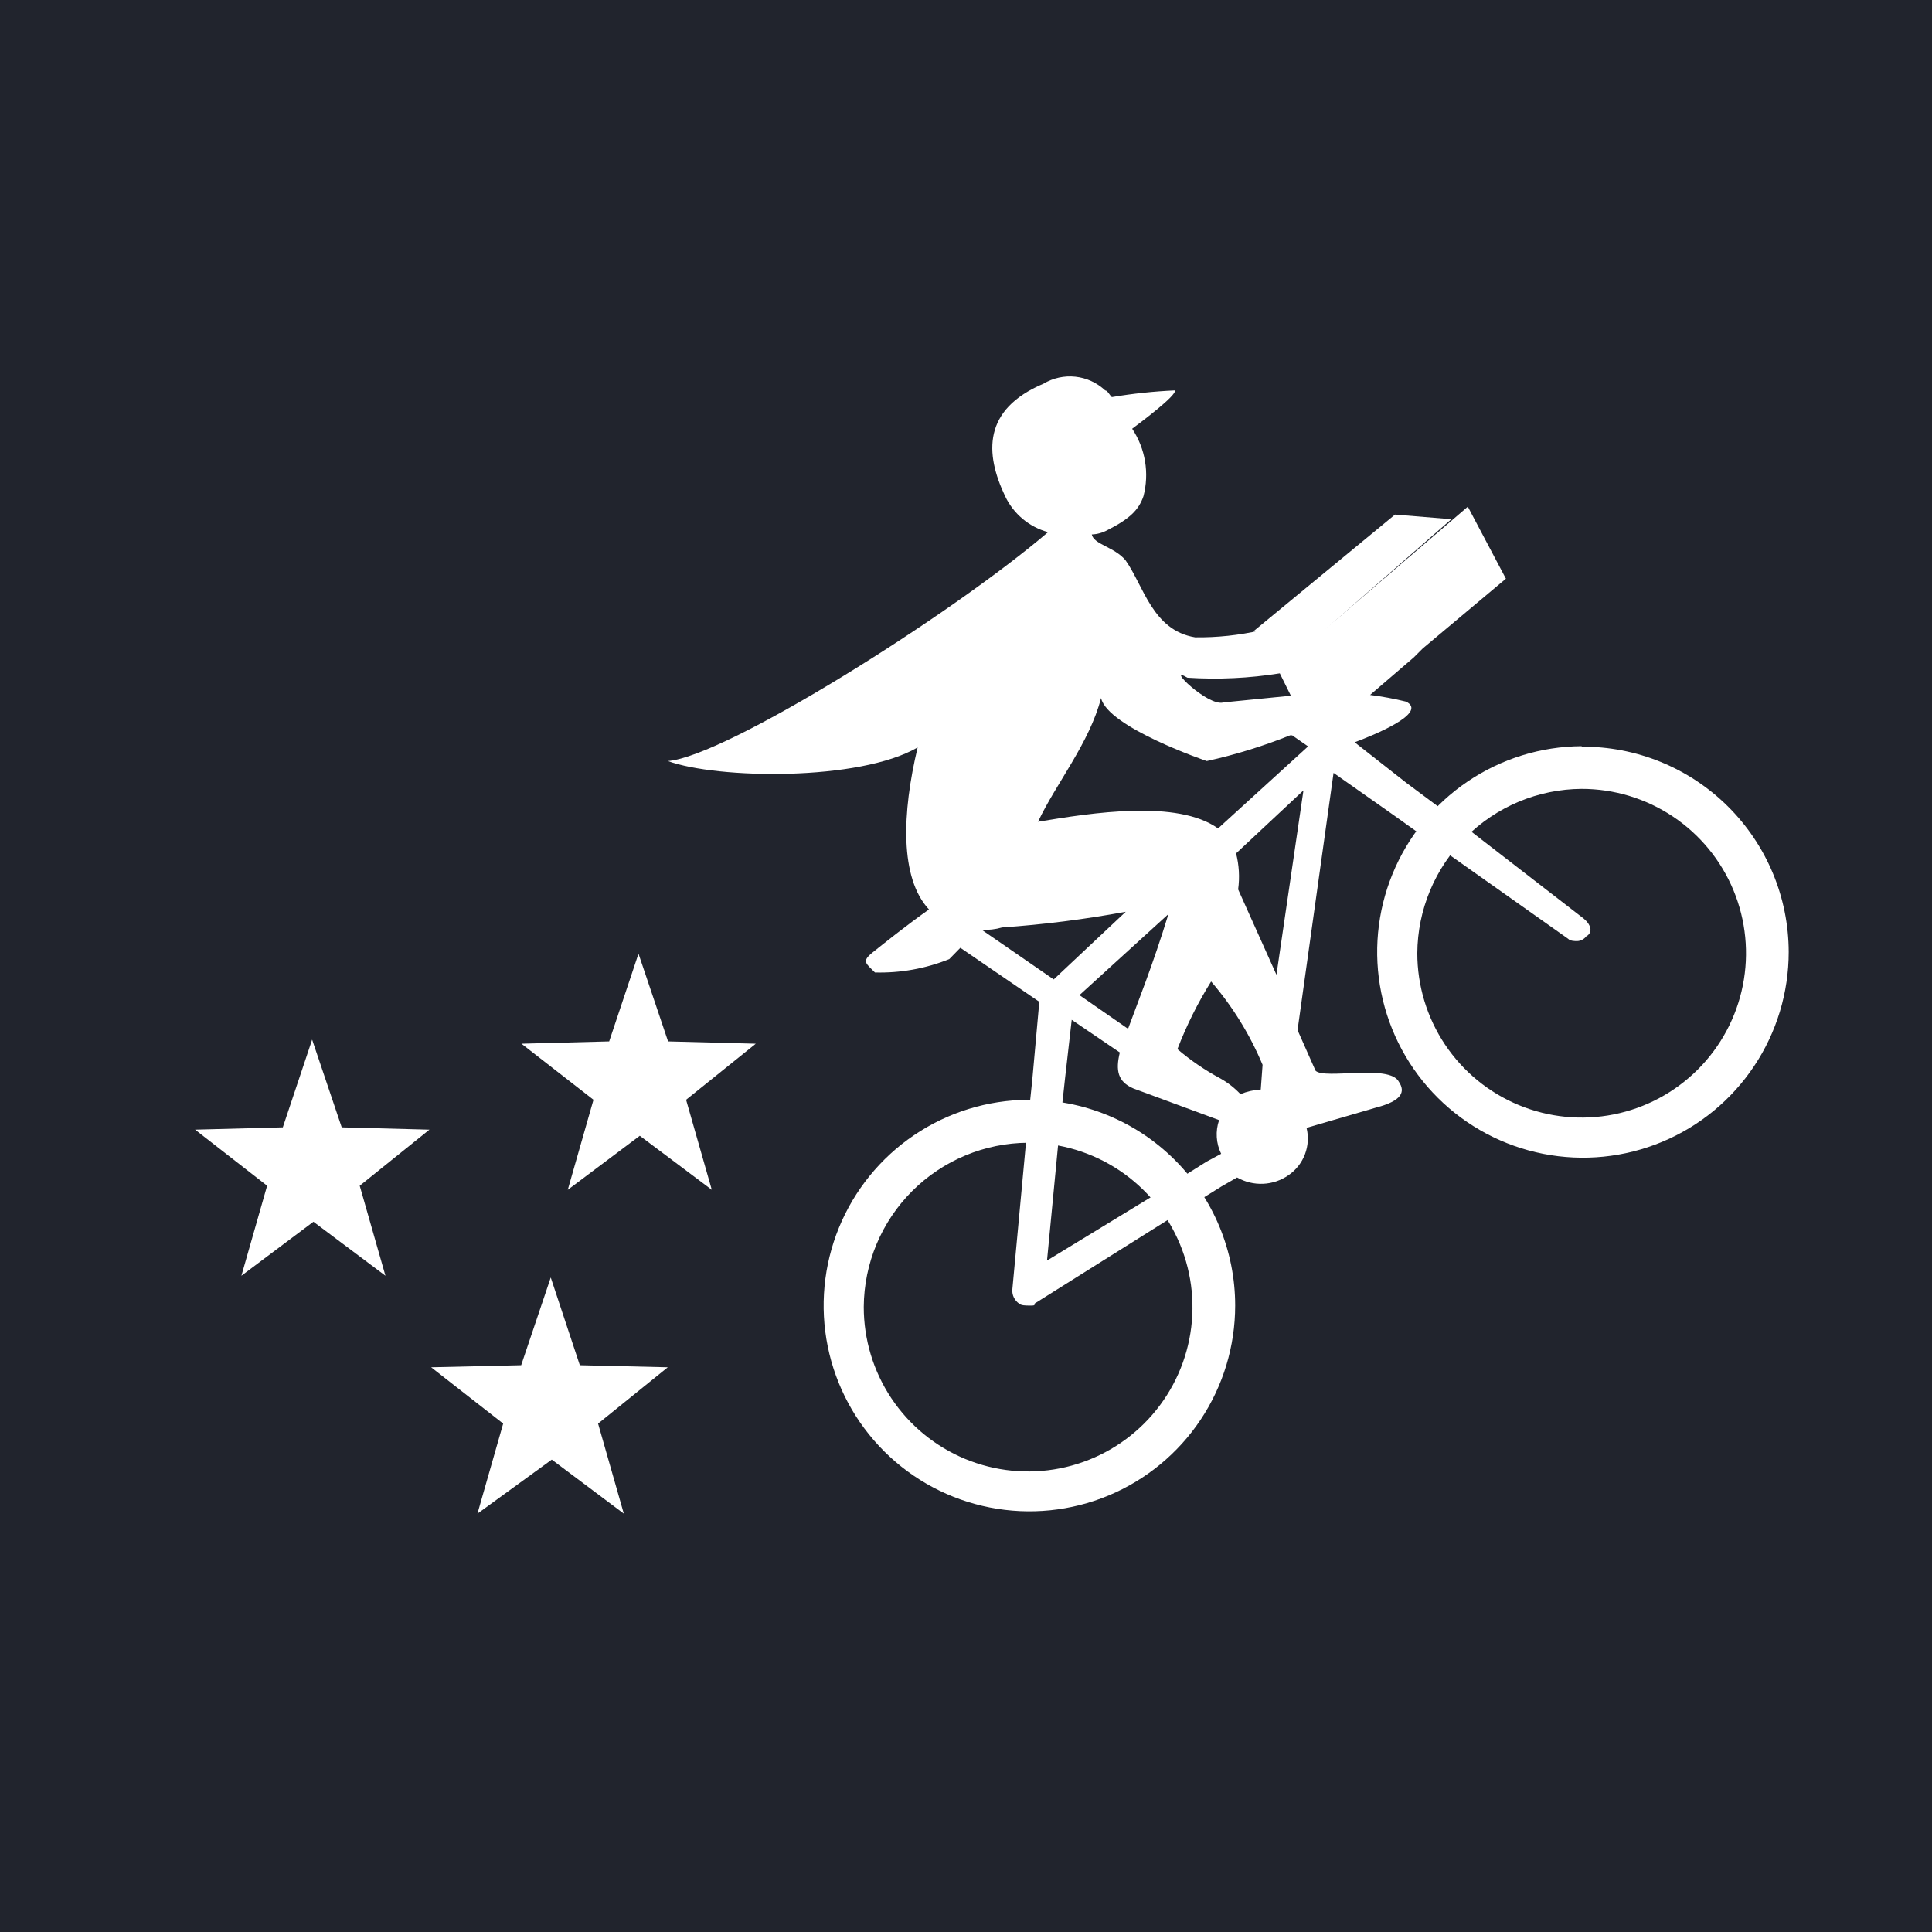 <svg width="120" height="120" viewBox="0 0 120 120" fill="none" xmlns="http://www.w3.org/2000/svg">
<rect x="0" y="0" width="120" height="120" fill="#808080" stroke="none"/>
<g clip-path="url(#clip0_6794_8060)">
<rect width="120" height="120" fill="white"/>
<g clip-path="url(#clip1_6794_8060)">
<path d="M133 -14H-13V132H133V-14Z" fill="#21242D"/>
<path d="M34.208 79.348L36.014 84.796L41.477 84.924L37.148 88.422L38.746 94.014L34.272 90.659L29.655 94.014L31.253 88.422L26.779 84.924L32.371 84.796L34.208 79.348Z" fill="white"/>
<path d="M39.658 59.235L41.495 64.683L46.943 64.826L42.614 68.309L44.211 73.901L39.738 70.545L35.265 73.901L36.862 68.309L32.389 64.826L37.837 64.683L39.658 59.235Z" fill="white"/>
<path d="M98.358 57.048L90.53 50.993L87.335 48.612L84.14 46.104C85.258 45.689 88.741 44.283 87.335 43.58C86.598 43.398 85.851 43.259 85.098 43.164L87.814 40.832L88.373 40.273L93.534 35.943L91.169 31.47L83.181 38.324L82.335 39.027C80.987 38.916 79.63 38.959 78.293 39.154C76.961 39.457 75.599 39.602 74.234 39.586C71.582 39.155 71.04 36.391 69.905 34.793C69.202 33.962 67.94 33.819 67.812 33.196C68.154 33.182 68.488 33.089 68.787 32.924C70.177 32.221 70.736 31.662 71.024 30.815C71.207 30.107 71.241 29.369 71.119 28.647C70.998 27.926 70.726 27.238 70.321 26.63C70.88 26.214 73.116 24.537 72.973 24.249C71.661 24.308 70.353 24.447 69.059 24.665C68.915 24.537 68.787 24.249 68.643 24.249C68.137 23.772 67.488 23.473 66.796 23.398C66.103 23.323 65.406 23.476 64.809 23.834C61.039 25.431 61.167 28.163 62.428 30.815C62.685 31.359 63.056 31.84 63.517 32.227C63.978 32.613 64.517 32.894 65.097 33.052C65.014 33.127 64.963 33.229 64.953 33.339L65.097 33.052C59.058 38.212 45.095 46.983 41.484 47.27C44.552 48.389 53.37 48.532 56.997 46.424C56.022 50.481 55.878 54.539 57.7 56.488C56.294 57.479 54.904 58.597 54.201 59.157C53.498 59.715 53.786 59.843 54.344 60.402C55.925 60.445 57.496 60.162 58.962 59.572L59.649 58.869L64.553 62.224L64.122 67.017L63.85 69.637L62.876 80.117C62.868 80.281 62.901 80.445 62.974 80.593C63.047 80.741 63.156 80.869 63.291 80.964C63.419 81.091 63.706 81.091 63.978 81.091C64.25 81.091 64.266 81.091 64.266 80.964L73.628 75.085L75.864 73.694L76.838 73.135C77.33 73.417 77.892 73.552 78.457 73.527C79.023 73.502 79.57 73.316 80.034 72.991C80.497 72.673 80.852 72.222 81.052 71.696C81.252 71.171 81.287 70.598 81.152 70.052L85.482 68.79C87.079 68.374 87.303 67.815 86.887 67.192C86.312 66.074 82.27 67.064 81.712 66.505L80.593 63.981L82.83 48.005L86.6 50.657L88.836 52.255L97.399 58.31C97.527 58.453 97.815 58.453 97.959 58.453C98.067 58.45 98.174 58.422 98.271 58.372C98.368 58.322 98.452 58.252 98.518 58.166C98.997 57.894 98.774 57.383 98.358 57.048ZM73.755 42.094C75.671 42.218 77.595 42.127 79.491 41.823L80.178 43.212L75.992 43.628C75.033 43.915 72.35 41.263 73.755 42.094ZM60.975 57.75C61.4 57.774 61.827 57.725 62.237 57.606C64.815 57.426 67.38 57.101 69.921 56.632L65.448 60.834L60.975 57.75ZM72.573 56.776C71.598 59.971 70.624 62.367 70.065 63.901L67.046 61.809L72.573 56.776ZM74.954 72.145L72.717 73.551L72.573 73.694L65.032 78.295L65.863 69.637L66.151 66.984L66.566 63.342L69.554 65.371C69.282 66.489 69.426 67.192 70.4 67.607L75.72 69.572C75.603 69.913 75.554 70.272 75.576 70.632C75.597 70.991 75.69 71.342 75.848 71.665L74.954 72.145ZM78.308 67.672C77.875 67.698 77.449 67.795 77.046 67.959C76.683 67.573 76.263 67.244 75.8 66.984C74.848 66.475 73.954 65.864 73.132 65.163C73.694 63.699 74.395 62.292 75.225 60.962C76.556 62.509 77.634 64.255 78.421 66.138L78.308 67.672ZM79.283 60.546L76.903 55.242C77.005 54.495 76.962 53.736 76.775 53.005L80.96 49.092L79.283 60.546ZM75.656 51.456C73.132 49.651 67.828 50.481 64.474 51.041C65.592 48.66 67.668 46.152 68.388 43.356C68.803 45.178 74.954 47.27 74.954 47.27C76.72 46.881 78.451 46.346 80.129 45.673H80.257L81.248 46.36L75.656 51.456Z" fill="white"/>
<path d="M98.239 48.998C100.258 48.998 102.233 49.596 103.911 50.718C105.59 51.84 106.899 53.434 107.671 55.3C108.443 57.165 108.646 59.218 108.252 61.198C107.858 63.178 106.886 64.997 105.458 66.425C104.03 67.852 102.211 68.825 100.231 69.219C98.251 69.612 96.198 69.41 94.333 68.638C92.468 67.865 90.873 66.557 89.751 64.878C88.63 63.199 88.031 61.225 88.031 59.206C88.048 56.504 89.128 53.917 91.04 52.006C92.95 50.095 95.537 49.014 98.239 48.998ZM98.239 46.346C95.715 46.361 93.252 47.124 91.161 48.538C89.07 49.952 87.444 51.954 86.489 54.29C85.533 56.627 85.292 59.194 85.794 61.669C86.297 64.142 87.52 66.412 89.31 68.191C91.101 69.971 93.378 71.18 95.855 71.667C98.332 72.154 100.898 71.896 103.229 70.926C105.559 69.957 107.551 68.319 108.951 66.218C110.352 64.119 111.1 61.651 111.1 59.126C111.096 57.444 110.76 55.779 110.111 54.227C109.461 52.674 108.512 51.266 107.317 50.081C106.122 48.897 104.705 47.96 103.148 47.324C101.589 46.689 99.922 46.367 98.239 46.378V46.346Z" fill="white"/>
<path d="M63.858 70.978C65.879 70.978 67.853 71.577 69.532 72.699C71.211 73.822 72.519 75.418 73.291 77.284C74.064 79.15 74.265 81.203 73.87 83.184C73.475 85.165 72.501 86.984 71.071 88.411C69.642 89.838 67.822 90.809 65.841 91.201C63.859 91.593 61.806 91.389 59.941 90.614C58.076 89.838 56.483 88.528 55.363 86.847C54.243 85.166 53.647 83.19 53.65 81.171C53.667 78.47 54.749 75.885 56.66 73.976C58.571 72.068 61.158 70.991 63.858 70.978ZM63.858 68.31C61.335 68.326 58.871 69.089 56.78 70.503C54.689 71.917 53.063 73.918 52.108 76.255C51.153 78.592 50.911 81.159 51.413 83.633C51.916 86.107 53.139 88.376 54.93 90.156C56.72 91.936 58.997 93.145 61.475 93.631C63.951 94.118 66.517 93.86 68.848 92.891C71.178 91.921 73.17 90.283 74.571 88.183C75.971 86.083 76.719 83.615 76.719 81.091C76.719 79.406 76.386 77.737 75.739 76.181C75.091 74.625 74.143 73.213 72.948 72.025C71.752 70.837 70.334 69.897 68.774 69.26C67.214 68.623 65.544 68.299 63.858 68.31Z" fill="white"/>
<path d="M19.387 64.573L21.224 70.021L26.672 70.165L22.343 73.648L23.94 79.239L19.467 75.884L14.994 79.239L16.591 73.648L12.118 70.165L17.566 70.021L19.387 64.573Z" fill="white"/>
<path d="M77.829 39.23C78.531 39.23 80.193 39.102 82.158 39.23L90.146 32.248L86.647 31.961L77.829 39.23Z" fill="white"/>
</g>
</g>
<defs>
<clipPath id="clip0_6794_8060">
<rect width="120" height="120" fill="white"/>
</clipPath>
<clipPath id="clip1_6794_8060">
<rect width="146" height="146" fill="white" transform="translate(-13 -14)"/>
</clipPath>
</defs>
</svg>
